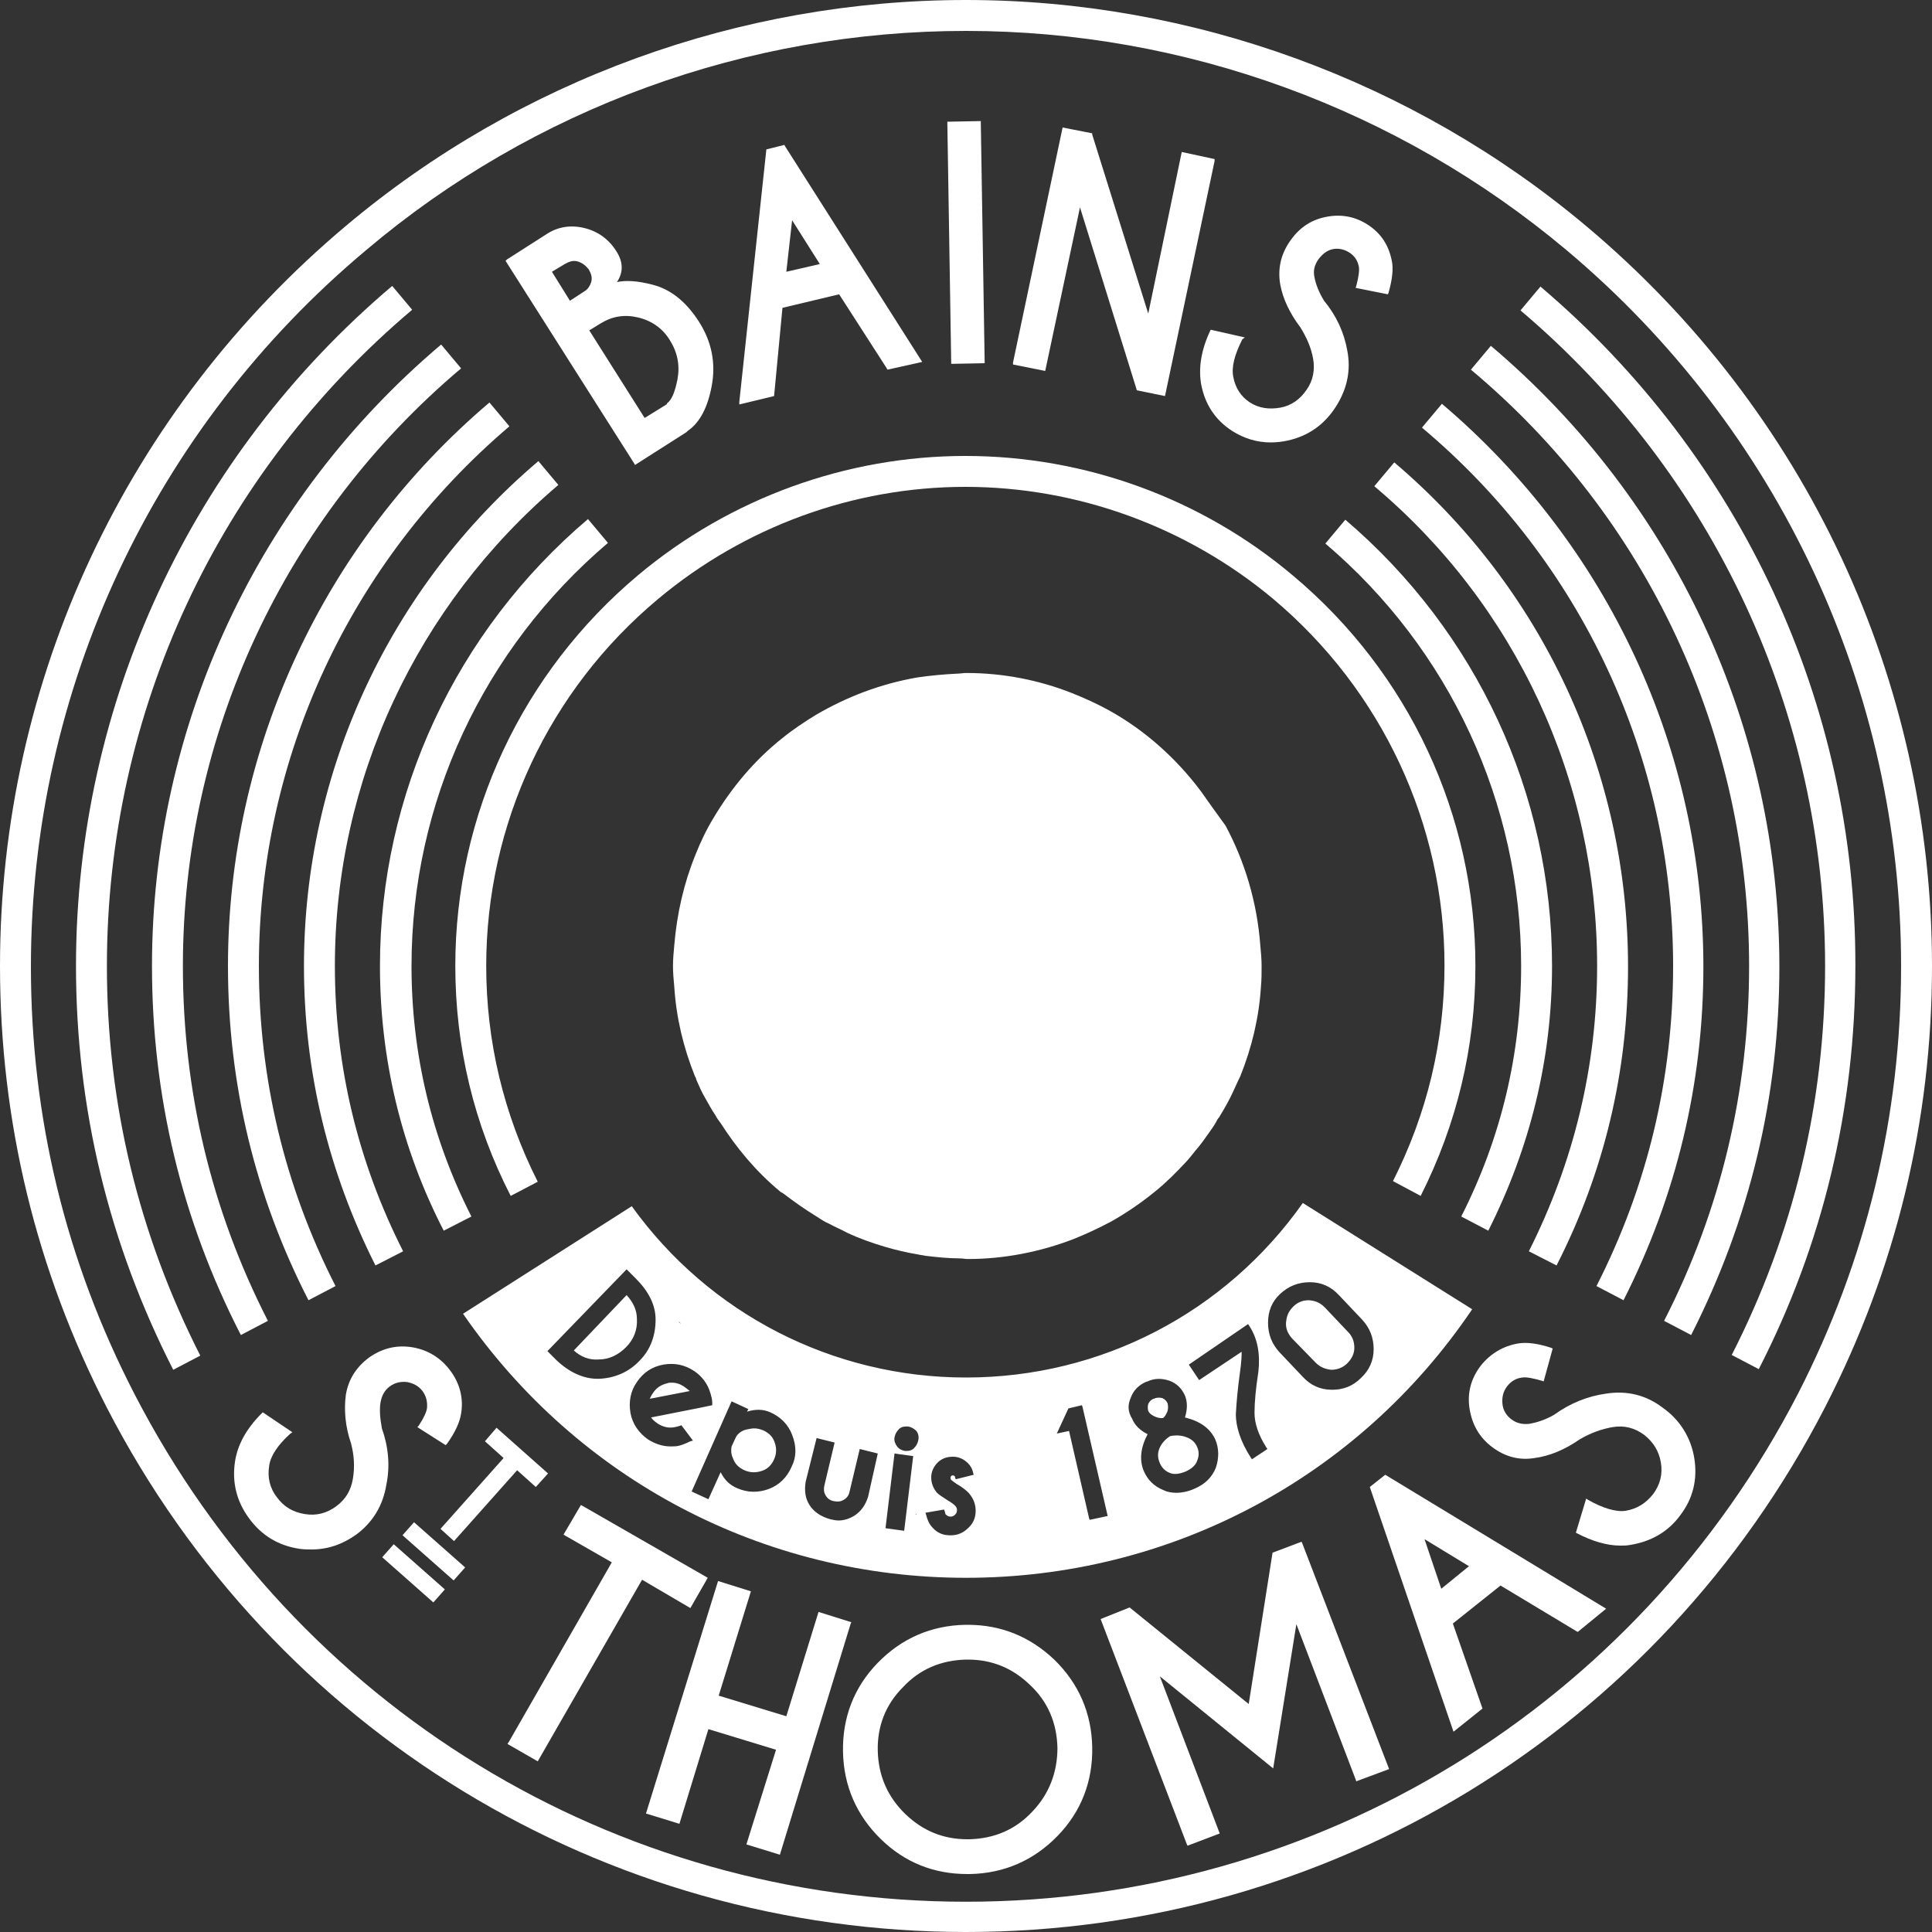 <svg xmlns="http://www.w3.org/2000/svg" xmlns:xlink="http://www.w3.org/1999/xlink" id="Calque_3" x="0px" y="0px" viewBox="0 0 300 300" style="enable-background:new 0 0 300 300;" xml:space="preserve"><rect x="0" y="0" width="300" height="300" fill="#333333" stroke="none"/><style type="text/css">	.st0{fill:#FFFFFF;}</style><g>	<path class="st0" d="M98.6,72.2l8-5.1l0.2-0.2v0c1.9-1.3,3.1-3.7,3.7-6.9c0.7-3.6,0-7-2-10.1c-2-3.1-4.4-5-7.2-5.7  c-2.3-0.6-4.1-0.7-5.5-0.4c1-1.5,1-3.1-0.1-4.8c-1.2-1.9-2.9-3.1-5-3.6c-2.1-0.5-4.1-0.2-5.9,1l-6.1,3.9l-0.2,0.2l20,31.5  L98.6,72.2z M90.8,45.2l-2.3,1.5l-2.8-4.5l2-1.2c0.7-0.4,1.3-0.6,2-0.4c0.7,0.2,1.2,0.6,1.7,1.2c0.4,0.7,0.6,1.3,0.4,2  C91.6,44.4,91.3,44.9,90.8,45.2z M93.3,50.2c1.8-1.1,3.7-1.4,5.8-0.9c2.1,0.5,3.8,1.7,4.9,3.5c1.2,1.9,1.6,3.9,1.2,6.1  c-0.4,2-0.9,3.2-1.6,3.7l-0.1,0.2l-3.4,2.1l-8.6-13.6L93.3,50.2z"></path>	<path class="st0" d="M121.5,47.8l8.8-2.1l7.4,11.5l0.1,0.2l5.4-1.2l-21.3-33.5l-0.1-0.2l-2.8,0.7l-4.2,39.2l0,0.4l5.4-1.3  L121.5,47.8z M123,34.2l4.3,6.8l-5.2,1.2L123,34.2z"></path>	<polygon class="st0" points="147.7,56.5 152.9,56.4 152.3,19.1 152.3,18.8 147.1,18.9 147.7,56.2  "></polygon>	<polygon class="st0" points="167.7,32.2 176.5,60.5 176.5,60.6 180.9,61.5 188.6,25 188.6,24.7 183.5,23.6 178.3,48.7 169.6,20.9   169.6,20.7 165,19.8 157.3,56.3 157.3,56.6 162.3,57.6  "></polygon>	<path class="st0" d="M193.3,52.4l-5.3-1.2l-0.1,0.2c-1.4,3-1.8,5.7-1.4,8.2c0.6,3.2,2.2,5.6,4.8,7.3c1.9,1.2,3.9,1.8,6,1.8  c0.9,0,1.8-0.1,2.7-0.3c3.1-0.7,5.6-2.4,7.4-5.2s2.4-5.7,1.8-8.8c-0.5-2.8-1.7-5.4-3.6-7.7c-0.8-1.3-1.3-2.6-1.5-3.7  c-0.2-1,0-1.8,0.6-2.7c0.6-0.8,1.3-1.4,2.2-1.6c0.9-0.2,1.8,0,2.6,0.5c0.8,0.5,1.3,1.2,1.5,2.2c0.1,0.5,0,1.5-0.4,3l-0.1,0.3l5,1  l0.1-0.2c0.6-2.1,0.8-3.8,0.5-5.1c-0.5-2.4-1.7-4.2-3.7-5.5c-2-1.3-4.2-1.7-6.6-1.2c-2.4,0.5-4.2,1.8-5.6,3.9  c-1.4,2.1-1.8,4.3-1.4,6.6c0.4,2.2,1.5,4.5,3.1,6.6c1,1.6,1.7,3.2,2,4.9c0.3,1.7,0,3.4-1,4.8c-1,1.5-2.4,2.5-4.1,2.8  s-3.3,0.1-4.7-0.8c-1.4-0.9-2.3-2.3-2.6-4c-0.3-1.5,0.2-3.4,1.4-5.8L193.3,52.4z"></path>	<path class="st0" d="M228.6,203.3l-26.3-16.5c-12,17-31.3,27.1-52.3,27.1c-20.7,0-39.9-9.9-51.9-26.6l-26.2,16.7  C89.7,229.8,118.6,245,150,245C181.7,245,210.9,229.5,228.6,203.3z M198.8,200.9c1.3-1.2,2.8-1.8,4.6-1.8c1.8,0,3.3,0.7,4.5,2  l3.6,3.8c1.2,1.3,1.8,2.8,1.8,4.6c0,1.8-0.7,3.3-2,4.5c-1.2,1.2-2.7,1.8-4.4,1.8c-0.1,0-0.1,0-0.1,0c-1.8,0-3.3-0.7-4.5-2l-3.6-3.8  c-1.2-1.3-1.8-2.8-1.8-4.6C196.9,203.6,197.5,202.1,198.8,200.9z M193.8,205.6l0.2,0.3c1.3,2,1.7,4.4,1.4,7.1  c-0.4,2.6-0.6,4.7-0.6,6.4c0,1.6,0.6,3.4,1.8,5.3l0.2,0.3l-2.4,1.6l-0.2-0.3c-1.6-2.5-2.3-4.8-2.3-6.7c0.1-1.9,0.3-4,0.6-6.2  c0.3-2,0.3-3,0.3-3.5l-6.6,4.4l-1.6-2.4L193.8,205.6z M175.6,217c0.4-1.1,1.2-1.9,2.3-2.4l0.3-0.1c1.1-0.5,2.2-0.5,3.4-0.1  c1.1,0.4,1.9,1.2,2.4,2.3c0.4,1,0.4,2.1,0,3.4c2.4,0.6,3.9,1.7,4.7,3.4c0.6,1.4,0.6,2.9,0.1,4.4c-0.6,1.5-1.7,2.6-3.4,3.3  c-0.9,0.4-1.9,0.6-2.7,0.6c-0.7,0-1.4-0.1-2-0.4c-1.5-0.6-2.5-1.6-3.1-3c-0.7-1.7-0.5-3.6,0.6-5.7c-1.2-0.6-2-1.4-2.4-2.4  C175.1,219.2,175.1,218.1,175.6,217z M165.9,218.7l2.1-0.5l0.1,0.3l3.9,16.9l-2.8,0.6l-0.1-0.3l-3.1-13.5l-1.9,0.4L165.9,218.7z   M105.4,205.2l0.3,0.3C105.6,205.5,105.5,205.4,105.4,205.2L105.4,205.2z M92.8,214.1c-2.2,0-4.4-1-6.4-2.9l-1.4-1.4l0.2-0.2  l12.1-12.5l1.4,1.4c2,2,3.1,4.1,3.1,6.4c0,2.5-0.8,4.7-2.5,6.4c-1.7,1.8-3.9,2.7-6.3,2.8C92.8,214.1,92.8,214.1,92.8,214.1z   M105.4,224.5c-0.4,0.1-0.9,0.1-1.3,0.1c-1.2,0-2.4-0.4-3.5-1.1c-1.4-1-2.4-2.4-2.7-4.1s0-3.4,1-4.8c1-1.5,2.4-2.4,4.1-2.7  c1.7-0.3,3.3,0,4.8,1c1.2,0.8,2.1,2,2.5,3.4c0.1,0.2,0.1,0.5,0.2,0.7c0,0.1,0.1,0.4,0.1,0.9l0,0.3l-1.9,0.4l-7.6,1.5  c0.2,0.3,0.5,0.6,1.1,1c0.8,0.5,1.7,0.7,2.6,0.5c0.1,0,0.4-0.1,0.8-0.2l0.2-0.1l1.8,2.4l-0.4,0.1  C106.4,224.2,105.8,224.4,105.4,224.5z M122.9,227.8c-0.7,1.6-1.9,2.8-3.5,3.4s-3.3,0.6-4.9-0.1c-1.2-0.5-2-1.3-2.6-2.5l-1.9,4.2  l-2.6-1.2l6.2-14l2.6,1.2l-0.2,0.4c1.3-0.4,2.5-0.4,3.6,0.1c1.6,0.7,2.8,1.9,3.4,3.5C123.7,224.6,123.7,226.2,122.9,227.8z   M134.8,232.4c-0.4,1.3-1.1,2.3-2.2,3c-0.7,0.4-1.5,0.7-2.4,0.7c-0.4,0-0.9-0.1-1.3-0.2c-1.4-0.4-2.5-1.1-3.2-2.2  c-0.7-1.1-0.8-2.3-0.6-3.6l1.7-6.8l2.8,0.7l-1.6,6.7c-0.1,0.5-0.1,1,0.2,1.5c0.3,0.5,0.7,0.8,1.3,0.9c0.5,0.1,1,0.1,1.5-0.2  c0.5-0.3,0.8-0.7,0.9-1.2l0,0l1.6-6.7l2.8,0.7L134.8,232.4z M140.4,237.7l-2.9-0.4l1.4-11.6l2.9,0.4L140.4,237.7z M142.3,235.2  l-0.2,0c0.1,0,0.2-0.1,0.2-0.1L142.3,235.2z M142.6,223.6c-0.1,0.5-0.3,0.9-0.7,1.3c-0.3,0.3-0.7,0.4-1.1,0.4c-0.1,0-0.2,0-0.3,0  c-0.5-0.1-0.9-0.3-1.2-0.7c-0.3-0.4-0.5-0.9-0.4-1.4c0.1-0.5,0.3-0.9,0.7-1.3s0.9-0.4,1.4-0.4l0,0c0.5,0.1,0.9,0.3,1.3,0.7  C142.6,222.6,142.7,223.1,142.6,223.6z M147.5,238.4c-1.1,0-2-0.4-2.7-1.2c-0.5-0.5-0.8-1.2-1-2l-0.1-0.3l2.9-0.5l0.1,0.3  c0.1,0.3,0.1,0.5,0.2,0.5c0.2,0.2,0.4,0.3,0.7,0.3c0.3,0,0.5-0.1,0.7-0.3c0.2-0.2,0.3-0.4,0.3-0.7c0-0.3-0.1-0.5-0.3-0.7  c-0.1-0.1-0.4-0.4-1.1-0.8c-0.8-0.5-1.4-0.9-1.7-1.2c-0.6-0.7-0.9-1.5-0.9-2.4c0-0.9,0.4-1.7,1-2.3c0.6-0.6,1.4-0.9,2.3-0.9  c0,0,0.1,0,0.1,0c0.9,0,1.7,0.4,2.3,1c0.4,0.4,0.7,0.9,0.8,1.5l0.1,0.3l-2.8,0.7l-0.1-0.3c0-0.2-0.1-0.2-0.1-0.2s-0.1-0.1-0.2-0.1  c-0.1,0-0.2,0-0.3,0.1s-0.1,0.2-0.1,0.3c0,0.1,0,0.2,0.1,0.3c0.1,0.1,0.4,0.3,0.8,0.6c0.9,0.5,1.5,1,1.9,1.4  c0.7,0.8,1.1,1.7,1.1,2.8c0,1.1-0.4,2-1.2,2.7c-0.7,0.7-1.6,1.1-2.6,1.1C147.6,238.4,147.5,238.4,147.5,238.4z"></path>	<path class="st0" d="M186.5,122.9c-3.8-5.1-8.7-9.5-14.3-12.6c-1.8-1-3.8-1.9-5.8-2.7c-5.1-2-10.6-3.1-16.4-3.1  c-0.4,0-0.9,0.1-1.3,0.1c-2.1,0.1-4.3,0.3-6.3,0.6c-5.7,1-10.9,3-15.7,5.8c-1.8,1.1-3.6,2.3-5.2,3.6c-4.3,3.4-7.9,7.7-10.7,12.4  c-1.1,1.8-2,3.7-2.8,5.7c-1.8,4.4-2.9,9.2-3.3,14.1c-0.1,1.1-0.2,2.1-0.2,3.2c0,1.1,0.1,2.1,0.2,3.2c0.3,4.8,1.4,9.4,3.2,13.9  c0.1,0.2,0.2,0.3,0.2,0.5c0.4,0.9,0.8,1.9,1.4,2.9c0.5,0.9,1,1.8,1.6,2.7c0.2,0.4,0.5,0.8,0.8,1.2c2.5,3.9,5.5,7.5,9.1,10.5  c0.2,0.2,0.4,0.3,0.6,0.4c1.7,1.3,3.4,2.5,5.2,3.6c0.6,0.4,1.2,0.8,1.9,1.1c0.9,0.5,1.9,0.9,2.8,1.4c1.9,0.9,3.9,1.6,5.9,2.2  c1.7,0.5,3.4,0.9,5.2,1.2c0.4,0.1,0.7,0.1,1.1,0.2c1.7,0.2,3.5,0.4,5.3,0.4c0.4,0,0.9,0.1,1.3,0.1c5.6,0,11.2-1.1,16.4-3.1  c2-0.8,3.9-1.7,5.8-2.7c2.5-1.4,4.8-3,7-4.8c1.6-1.3,3.1-2.8,4.5-4.3c0.6-0.6,1.1-1.3,1.6-1.9c0.8-0.9,1.5-1.9,2.2-2.9  c0.4-0.6,0.8-1.1,1.1-1.7c0.1-0.2,0.2-0.4,0.4-0.6c0.6-1,1.2-2,1.7-3c0.6-1.2,1.1-2.4,1.6-3.4c1.8-4.5,2.9-9.1,3.2-13.9  c0.1-1.1,0.1-2.1,0.1-3.2c0-1.1-0.1-2.1-0.2-3.2c-0.5-6.7-2.4-13-5.4-18.6C188.9,126.3,187.7,124.6,186.5,122.9z"></path>	<path class="st0" d="M246.3,35.1C219.4,12.5,185.1,0,150,0c-35.1,0-69.3,12.4-96.2,35C19.6,63.7,0,105.6,0,150  c0,24.1,5.6,47.2,16.6,68.6C42.5,268.8,93.7,300,150,300c56.4,0,107.5-31.2,133.4-81.5c11-21.4,16.6-44.4,16.6-68.5  C300,105.6,280.4,63.7,246.3,35.1z M279.2,216.4c-25.1,48.6-74.6,78.9-129.2,78.9c-54.6,0-104-30.2-129.1-78.8  c-10.7-20.7-16.1-43-16.1-66.4c0-43,19-83.6,52.1-111.3C82.9,16.8,116,4.8,150,4.8c34,0,67.1,12.1,93.2,34  c33,27.7,52,68.3,52,111.2C295.2,173.4,289.8,195.7,279.2,216.4z"></path>	<path class="st0" d="M239.2,44.5l-3.1,3.7c30.1,25.5,47.3,62.6,47.3,101.8c0,21.3-4.9,41.6-14.5,60.4l4.2,2.2  c10-19.5,15-40.6,15-62.6C288.2,109.3,270.3,70.9,239.2,44.5z"></path>	<path class="st0" d="M271.6,150c0,19.4-4.4,37.9-13.2,55.1l4.2,2.2c9.1-17.9,13.7-37.1,13.7-57.2c0-37.2-16.3-72.3-44.8-96.4  l-3.1,3.7C255.9,80.4,271.6,114.2,271.6,150z"></path>	<path class="st0" d="M259.8,150c0,17.5-4,34.2-11.9,49.7l4.2,2.2c8.2-16.2,12.4-33.6,12.4-51.8c0-33.7-14.8-65.5-40.6-87.4  l-3.1,3.7C245.6,87.2,259.8,117.7,259.8,150z"></path>	<path class="st0" d="M248,150c0,15.5-3.6,30.4-10.6,44.3l4.3,2.2c7.4-14.5,11.1-30.1,11.1-46.4c0-30.2-13.2-58.7-36.3-78.3  l-3.1,3.7C235.4,94,248,121.2,248,150z"></path>	<path class="st0" d="M241,150c0-26.7-11.7-51.9-32.1-69.3l-3.1,3.7c19.3,16.4,30.4,40.3,30.4,65.6c0,13.6-3.1,26.7-9.3,38.9  l4.2,2.2C237.6,178.2,241,164.4,241,150z"></path>	<path class="st0" d="M220.6,185.7c5.6-11.1,8.5-23.1,8.5-35.7c0-23.4-10.3-45.5-28.3-60.6c-14.2-12-32.3-18.6-50.9-18.6  c-18.5,0-36.6,6.6-50.8,18.5c-18,15.1-28.4,37.2-28.4,60.7c0,12.5,2.9,24.6,8.6,35.7l4.2-2.2c-5.3-10.5-8-21.8-8-33.5  c0-22,9.7-42.8,26.7-57c13.4-11.2,30.3-17.4,47.7-17.4c17.4,0,34.4,6.2,47.8,17.4c16.9,14.2,26.6,35,26.6,56.9  c0,11.8-2.7,23-8,33.5L220.6,185.7z"></path>	<path class="st0" d="M64,48.1l-3.1-3.7C29.7,70.8,11.8,109.3,11.8,150c0,22.1,5.1,43.1,15.1,62.7l4.2-2.2  c-9.6-18.9-14.5-39.2-14.5-60.5C16.6,110.7,33.8,73.6,64,48.1z"></path>	<path class="st0" d="M23.6,150c0,20.2,4.6,39.4,13.8,57.3l4.2-2.2c-8.8-17.2-13.2-35.7-13.2-55.1c0-35.8,15.7-69.6,43.2-92.8  l-3.1-3.7C40,77.6,23.6,112.8,23.6,150z"></path>	<path class="st0" d="M35.4,150c0,18.3,4.2,35.7,12.5,51.9l4.2-2.2c-7.9-15.5-11.9-32.2-11.9-49.7c0-32.3,14.2-62.8,38.9-83.8  l-3.1-3.7C50.2,84.4,35.4,116.3,35.4,150z"></path>	<path class="st0" d="M86.7,75.3l-3.1-3.7C60.5,91.2,47.2,119.8,47.2,150c0,16.4,3.8,32,11.1,46.5l4.3-2.2  C55.6,180.5,52,165.6,52,150C52,121.2,64.7,94,86.7,75.3z"></path>	<path class="st0" d="M73.2,188.9c-6.2-12.2-9.3-25.3-9.3-38.9c0-25.3,11.1-49.2,30.5-65.7l-3.1-3.7C70.8,98,59,123.3,59,150  c0,14.4,3.3,28.3,9.9,41.1L73.2,188.9z"></path>	<path class="st0" d="M204.3,211.6c0.7,0.7,1.5,1,2.4,1.1c0.9,0,1.8-0.3,2.5-1c0.7-0.7,1.1-1.5,1.1-2.4c0-1-0.3-1.8-1-2.5l-3.6-3.8  c-0.7-0.7-1.4-1-2.4-1.1c0,0-0.1,0-0.1,0c-0.9,0-1.7,0.3-2.4,1c-0.7,0.7-1,1.4-1.1,2.4s0.3,1.8,0.9,2.5L204.3,211.6z"></path>	<path class="st0" d="M118.5,222.1c-0.5-0.2-0.9-0.3-1.4-0.3c-0.4,0-0.8,0.1-1.3,0.2c-0.7,0.2-1.2,0.6-1.5,1.1l-0.7,1.5  c-0.1,0.5-0.1,1.2,0.2,1.8c0.3,0.9,0.9,1.5,1.8,1.9c0.9,0.4,1.8,0.4,2.7,0.1s1.5-0.9,1.9-1.8c0.4-0.9,0.4-1.7,0.1-2.6  C120,223.1,119.4,222.5,118.5,222.1z"></path>	<path class="st0" d="M89.1,209.7c1.1,1,2.4,1.5,3.8,1.4l0,0c1.7,0,3.1-0.7,4.3-1.9c1.2-1.2,1.8-2.7,1.7-4.4c0-1.4-0.6-2.6-1.6-3.7  L89.1,209.7z"></path>	<path class="st0" d="M180,225c-0.3,0.8-0.2,1.5,0.1,2.2c0.3,0.7,0.8,1.2,1.5,1.5s1.5,0.2,2.5-0.2c0.9-0.4,1.6-1,1.8-1.7  c0.3-0.7,0.3-1.4,0-2.1c-0.3-0.7-0.8-1.2-1.6-1.5l0,0c-0.7-0.3-1.6-0.4-2.6-0.2C180.9,223.5,180.3,224.2,180,225z"></path>	<path class="st0" d="M106.2,215.3c-0.6-0.4-1.2-0.6-1.9-0.6c-0.2,0-0.5,0-0.7,0.1c-0.9,0.2-1.7,0.7-2.2,1.5  c-0.3,0.4-0.4,0.7-0.5,0.9l6.2-1.2C106.9,215.8,106.6,215.6,106.2,215.3z"></path>	<path class="st0" d="M179.2,219.9c0.4,0.2,0.8,0.3,1.1,0.3c0.1,0,0.2,0,0.3,0c0.1-0.1,0.1-0.1,0.2-0.2c0.1-0.1,0.3-0.4,0.5-0.9  c0.1-0.4,0.1-0.8,0-1.2c-0.2-0.4-0.4-0.6-0.8-0.8c-0.4-0.1-0.7-0.1-1.1,0l-0.2,0.1l-0.1,0c-0.4,0.2-0.6,0.4-0.8,0.8  c-0.1,0.4-0.1,0.7,0,1.1C178.5,219.5,178.8,219.7,179.2,219.9z"></path>	<path class="st0" d="M258.2,218.6c-2.6-2-5.6-2.7-8.8-2.2c-2.9,0.4-5.6,1.5-8.1,3.3c-1.4,0.8-2.7,1.2-3.9,1.4  c-1,0.1-1.9-0.1-2.7-0.7s-1.3-1.4-1.4-2.4s0.1-1.9,0.7-2.7c0.6-0.8,1.4-1.3,2.4-1.4c0.6-0.1,1.6,0.1,3,0.5l0.3,0.1l1.4-5.1  l-0.2-0.1c-2.1-0.7-3.8-0.9-5.1-0.7c-2.4,0.4-4.4,1.6-5.9,3.5c-1.5,2-2.1,4.2-1.7,6.7c0.4,2.4,1.5,4.4,3.5,5.9  c2,1.5,4.2,2.1,6.6,1.7c2.3-0.3,4.7-1.3,7-2.9c1.7-1,3.4-1.6,5.1-1.9c1.8-0.3,3.4,0.1,4.9,1.2c1.4,1.1,2.3,2.5,2.6,4.3  c0.3,1.8-0.1,3.4-1.2,4.9c-1.1,1.4-2.5,2.3-4.3,2.6c-1.5,0.2-3.5-0.4-5.8-1.7l-0.3-0.2l-1.6,5.3l0.2,0.1c2.3,1.2,4.6,1.9,6.7,1.9  c0.5,0,1,0,1.5-0.1c3.2-0.5,5.9-2,7.8-4.6c2-2.6,2.7-5.6,2.2-8.8S260.9,220.5,258.2,218.6z"></path>	<polygon class="st0" points="109.9,245 90.4,233.8 90.2,233.7 87.5,238.3 95,242.6 79,270.5 78.8,270.8 83.5,273.5 99.7,245.3   107.2,249.7  "></polygon>	<path class="st0" d="M59.3,221.8c-0.3-1.6-0.4-3-0.2-4.1c0.2-1,0.6-1.8,1.4-2.4c0.8-0.6,1.7-0.8,2.7-0.7c1,0.2,1.8,0.6,2.4,1.4  c0.6,0.8,0.8,1.7,0.7,2.7c-0.1,0.6-0.5,1.5-1.3,2.7l-0.2,0.2l4.4,2.8l0.2-0.2c1.3-1.8,2-3.4,2.2-4.7c0.4-2.4-0.2-4.7-1.7-6.7  c-1.5-2-3.5-3.2-5.9-3.6c-2.5-0.4-4.7,0.2-6.7,1.6c-2,1.5-3.2,3.4-3.6,5.8c-0.3,2.3-0.1,4.9,0.8,7.5c0.5,1.9,0.6,3.7,0.3,5.5  c-0.3,1.8-1.1,3.2-2.6,4.3c-1.5,1.1-3.1,1.5-4.9,1.2c-1.8-0.3-3.2-1.1-4.3-2.6c-1.1-1.4-1.5-3.1-1.2-4.9c0.2-1.5,1.3-3.2,3.3-5  l0.3-0.2l-4.6-3.1l-0.2,0.2c-2.3,2.3-3.7,4.8-4.1,7.4c-0.5,3.2,0.2,6.2,2.2,8.9c1.9,2.6,4.5,4.2,7.8,4.7c0.7,0.1,1.3,0.1,1.9,0.1  c2.5,0,4.8-0.8,6.9-2.3c2.6-1.9,4.2-4.6,4.7-7.8C60.6,227.6,60.3,224.6,59.3,221.8z"></path>	<polygon class="st0" points="70.5,239.3 80.3,228.3 83.2,230.9 85.1,228.8 77.1,221.7 75.3,223.8 78.2,226.4 68.4,237.4  "></polygon>	<polygon class="st0" points="132.2,251.9 127.1,250.3 122.1,266.5 111.6,263.3 116.6,247.1 111.5,245.5 100.4,281.3 100.3,281.6   105.5,283.2 110,268.5 120.5,271.7 115.9,286.4 121.1,288 132.1,252.1  "></polygon>	<path class="st0" d="M150.3,252.3c-0.1,0-0.3,0-0.4,0c-5.3,0.1-9.9,2.1-13.6,5.9c-3.7,3.8-5.5,8.5-5.4,13.8  c0.1,5.3,2.1,9.9,5.9,13.6c3.7,3.6,8.2,5.4,13.4,5.4c0.1,0,0.3,0,0.4,0c5.3-0.1,9.9-2.1,13.6-5.9s5.5-8.5,5.4-13.8  c-0.1-5.3-2.1-9.9-5.9-13.6C159.9,254.1,155.4,252.3,150.3,252.3z M160.3,281.3c-2.6,2.8-5.9,4.2-9.8,4.3c-0.1,0-0.2,0-0.3,0  c-3.7,0-6.9-1.3-9.6-3.9c-2.8-2.7-4.2-6-4.3-9.8c-0.1-3.8,1.2-7.2,3.9-9.9c2.6-2.8,5.9-4.2,9.8-4.3c0.1,0,0.2,0,0.3,0  c3.7,0,6.9,1.3,9.6,3.9c2.8,2.6,4.2,5.9,4.3,9.8C164.2,275.2,162.9,278.6,160.3,281.3z"></path>	<polygon class="st0" points="202.1,239.4 197.6,241.1 193.9,264.6 175.4,249.6 170.9,251.4 184.3,286.4 184.4,286.6 189.4,284.7   180.1,260.3 197.7,274.6 201.3,252.2 210.5,276.3 210.6,276.6 215.7,274.7 202.2,239.6  "></polygon>	<path class="st0" d="M212.7,230.9l13,38l4.5-3.6l-4.6-13.2l7.4-5.9l11.8,7.1l0.2,0.1l4.4-3.6L215.1,229L212.7,230.9z M228.1,243.2  l-4.3,3.5l-2.6-7.7L228.1,243.2z"></path>			<rect x="66.1" y="235.6" transform="matrix(0.662 -0.749 0.749 0.662 -157.721 131.936)" class="st0" width="2.7" height="10.6"></rect>	<rect x="63" y="239" transform="matrix(0.662 -0.749 0.749 0.662 -161.366 130.777)" class="st0" width="2.7" height="10.6"></rect></g></svg>